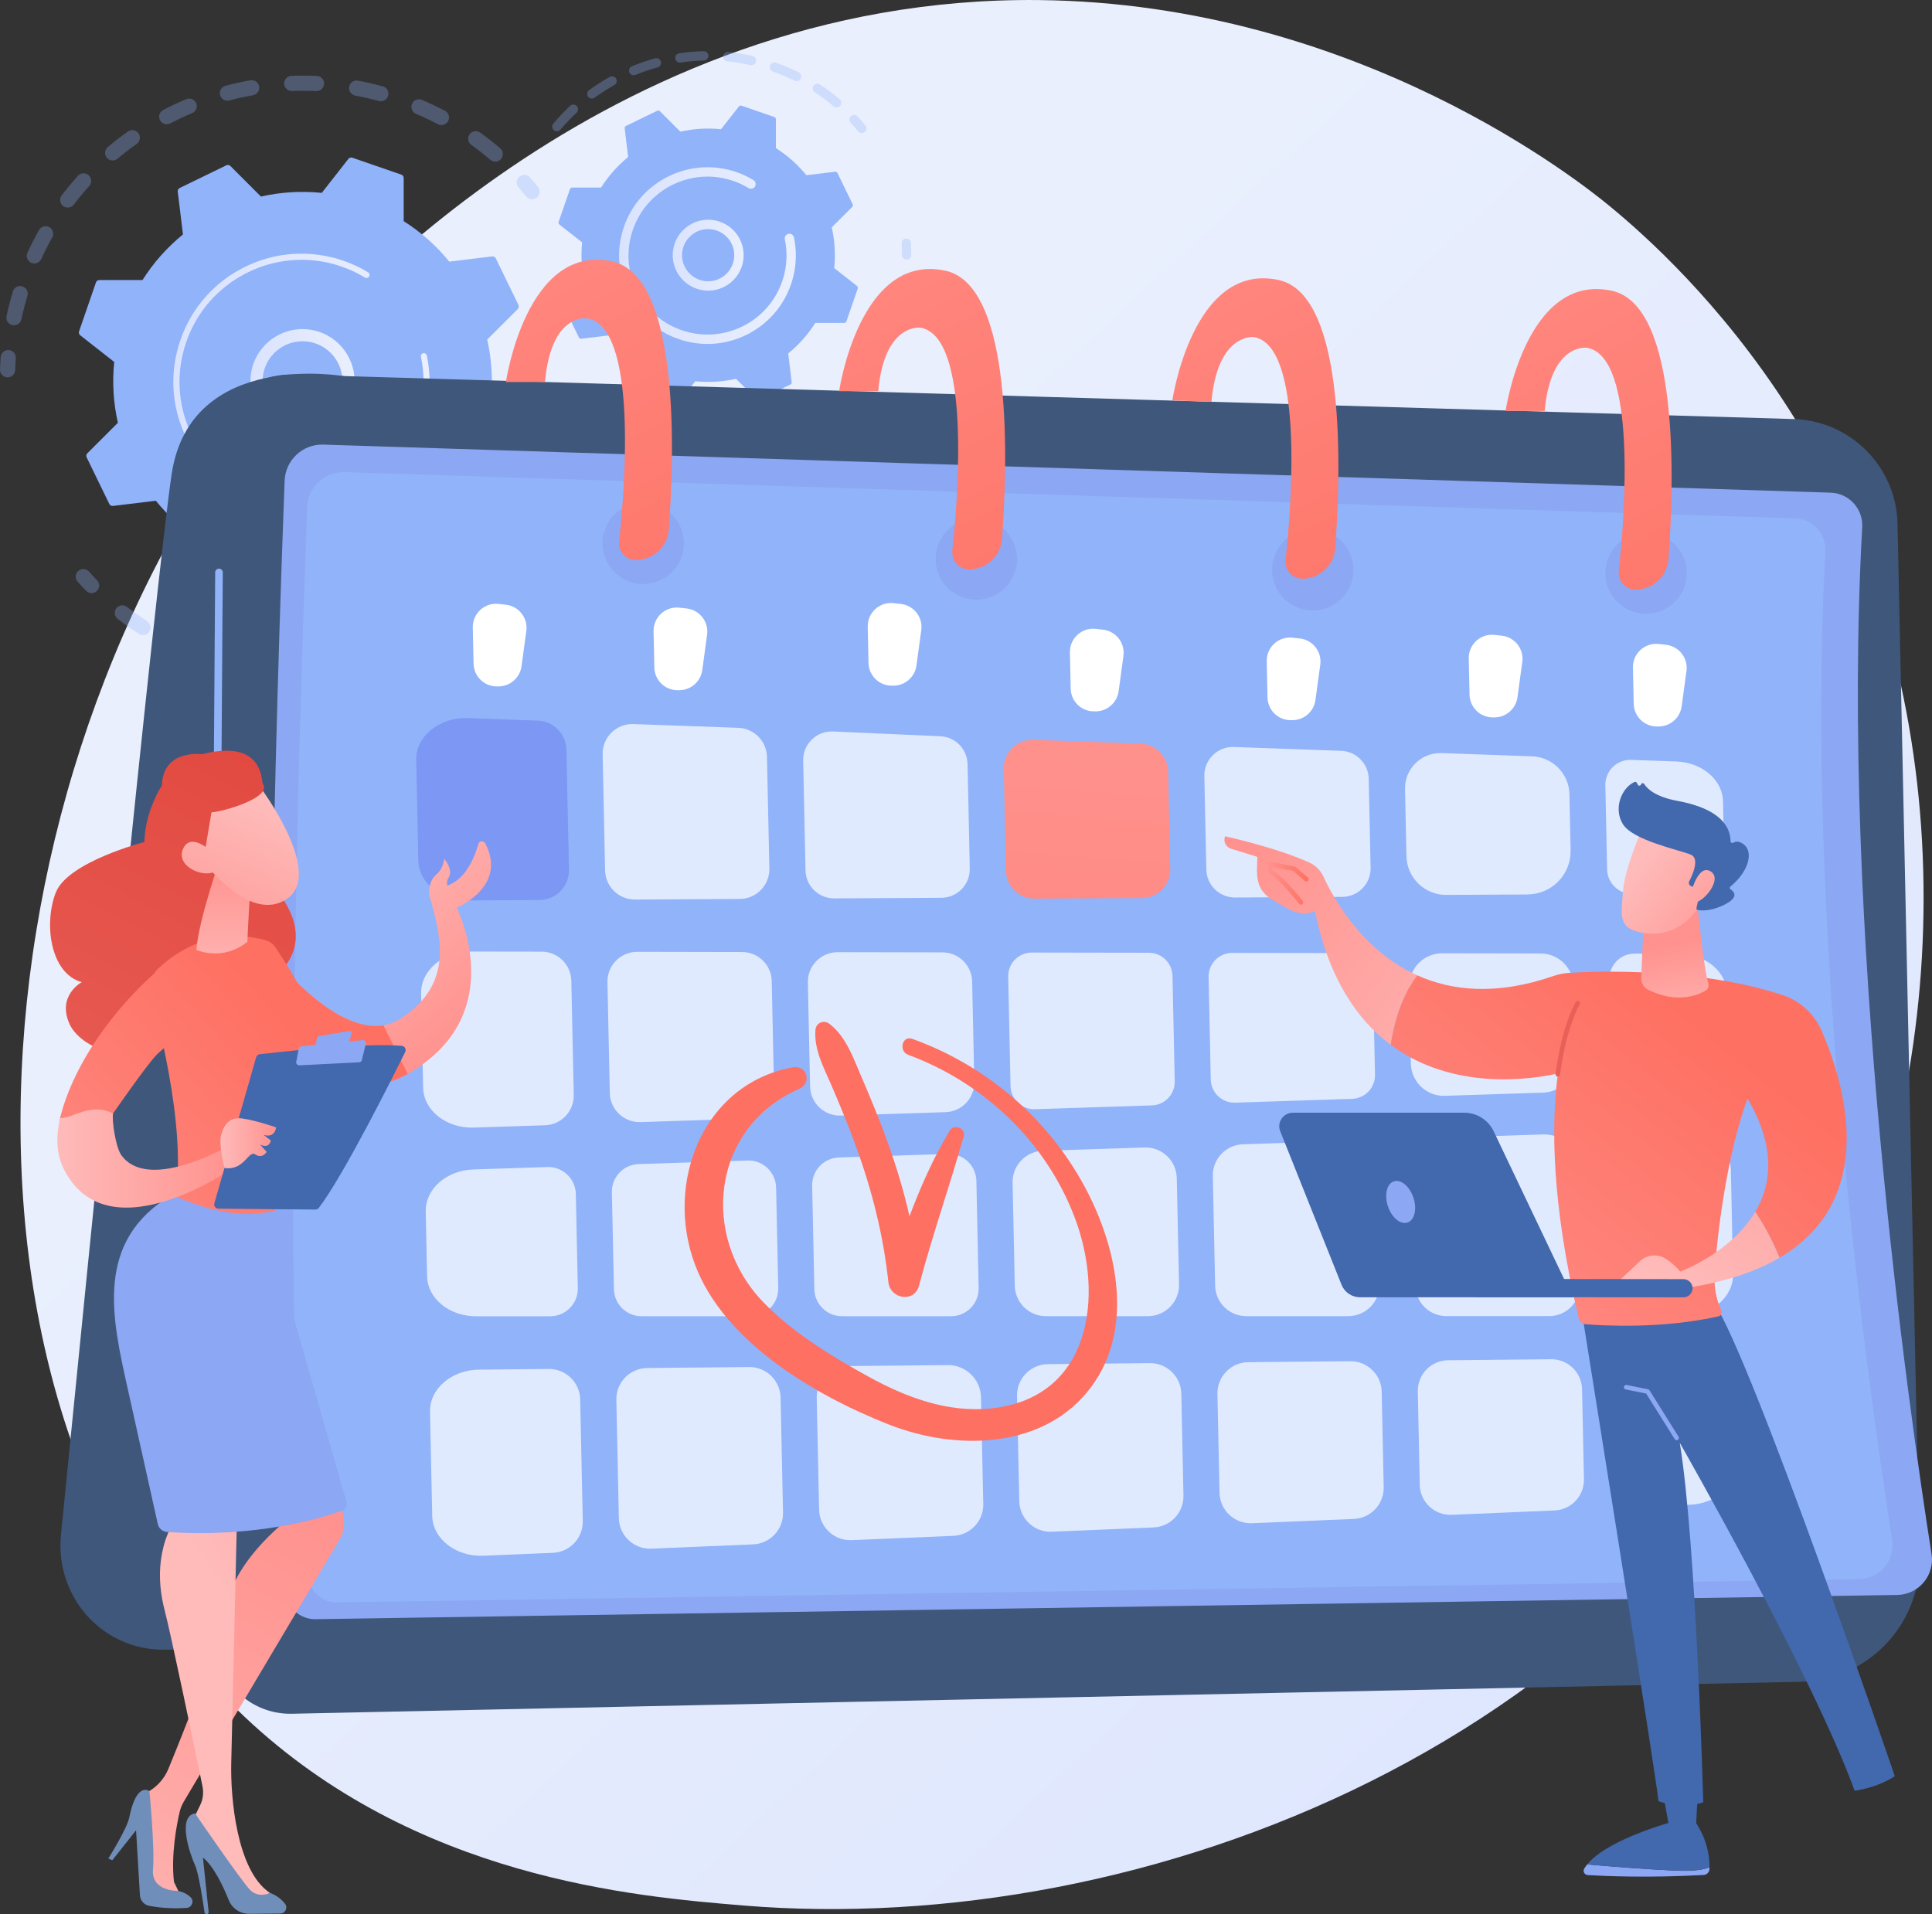 <svg xmlns="http://www.w3.org/2000/svg" xmlns:xlink="http://www.w3.org/1999/xlink" id="Calque_2" viewBox="0 0 672.77 666.67"><rect x="0" y="0" width="672.77" height="666.67" fill="#333333" stroke="none"/><defs><style>.cls-1{opacity:.72;}.cls-1,.cls-2,.cls-3,.cls-4,.cls-5,.cls-6,.cls-7,.cls-8,.cls-9,.cls-10,.cls-11,.cls-12,.cls-13,.cls-14,.cls-15,.cls-16,.cls-17,.cls-18,.cls-19,.cls-20,.cls-21,.cls-22,.cls-23,.cls-24,.cls-25,.cls-26,.cls-27,.cls-28,.cls-29,.cls-30,.cls-31,.cls-32,.cls-33,.cls-34,.cls-35,.cls-36,.cls-37,.cls-38,.cls-39,.cls-40,.cls-41,.cls-42,.cls-43,.cls-44,.cls-45,.cls-46,.cls-47,.cls-48,.cls-49,.cls-50,.cls-51{stroke-width:0px;}.cls-1,.cls-51{fill:#fff;}.cls-2{fill:url(#linear-gradient);}.cls-3{fill:url(#linear-gradient-38);}.cls-4{fill:url(#linear-gradient-33);}.cls-5{fill:url(#linear-gradient-29);}.cls-6{fill:url(#linear-gradient-32);}.cls-7{fill:url(#linear-gradient-30);}.cls-8{fill:url(#linear-gradient-31);}.cls-9{fill:url(#linear-gradient-36);}.cls-10{fill:url(#linear-gradient-39);}.cls-11{fill:url(#linear-gradient-34);}.cls-12{fill:url(#linear-gradient-37);}.cls-13{fill:url(#linear-gradient-35);}.cls-14{fill:url(#linear-gradient-28);}.cls-15{fill:url(#linear-gradient-25);}.cls-16{fill:url(#linear-gradient-11);}.cls-17{fill:url(#linear-gradient-12);}.cls-18{fill:url(#linear-gradient-13);}.cls-19{fill:url(#linear-gradient-10);}.cls-20{fill:url(#linear-gradient-17);}.cls-21{fill:url(#linear-gradient-16);}.cls-22{fill:url(#linear-gradient-19);}.cls-23{fill:url(#linear-gradient-15);}.cls-24{fill:url(#linear-gradient-23);}.cls-25{fill:url(#linear-gradient-21);}.cls-26{fill:url(#linear-gradient-18);}.cls-27{fill:url(#linear-gradient-14);}.cls-28{fill:url(#linear-gradient-22);}.cls-29{fill:url(#linear-gradient-20);}.cls-30{fill:url(#linear-gradient-27);}.cls-31{fill:url(#linear-gradient-24);}.cls-32{fill:url(#linear-gradient-26);}.cls-33{fill:url(#linear-gradient-44);}.cls-34{fill:url(#linear-gradient-42);}.cls-35{fill:url(#linear-gradient-43);}.cls-36{fill:url(#linear-gradient-40);}.cls-37{fill:url(#linear-gradient-41);}.cls-52{opacity:.3;}.cls-38{fill:url(#linear-gradient-4);}.cls-39{fill:url(#linear-gradient-2);}.cls-40{fill:url(#linear-gradient-3);}.cls-41{fill:url(#linear-gradient-8);}.cls-42{fill:url(#linear-gradient-9);}.cls-43{fill:url(#linear-gradient-7);}.cls-44{fill:url(#linear-gradient-5);}.cls-45{fill:url(#linear-gradient-6);}.cls-46{fill:#708eba;}.cls-47{fill:#3f577a;}.cls-48{fill:#4268ad;}.cls-49{fill:#91b3fa;}.cls-50{fill:#7d97f4;}</style><linearGradient id="linear-gradient" x1="710.15" y1="751.31" x2="221.57" y2="223.95" gradientUnits="userSpaceOnUse"><stop offset="0" stop-color="#dae3fe"></stop><stop offset="1" stop-color="#e9effd"></stop></linearGradient><linearGradient id="linear-gradient-2" x1="87.2" y1="132.75" x2="123.48" y2="132.75" xlink:href="#linear-gradient"></linearGradient><linearGradient id="linear-gradient-3" x1="60.39" y1="132.94" x2="149.61" y2="132.94" xlink:href="#linear-gradient"></linearGradient><linearGradient id="linear-gradient-4" x1="234.25" y1="88.88" x2="258.96" y2="88.88" xlink:href="#linear-gradient"></linearGradient><linearGradient id="linear-gradient-5" x1="215.6" y1="89.02" x2="277.15" y2="89.02" xlink:href="#linear-gradient"></linearGradient><linearGradient id="linear-gradient-6" x1="-4101.82" y1="1522.8" x2="-3681.8" y2="903.13" gradientTransform="translate(1409.62 -3485.55) rotate(-91.21) scale(1 -1)" gradientUnits="userSpaceOnUse"><stop offset="0" stop-color="#8ca7f3"></stop><stop offset="1" stop-color="#8ca7f3"></stop></linearGradient><linearGradient id="linear-gradient-7" x1="380.93" y1="253.04" x2="357.85" y2="560.38" gradientUnits="userSpaceOnUse"><stop offset="0" stop-color="#ff928e"></stop><stop offset="1" stop-color="#fe7062"></stop></linearGradient><linearGradient id="linear-gradient-8" x1="-4031.17" y1="-2128.41" x2="-4141.31" y2="-1809.31" gradientTransform="translate(-4588.57) rotate(-180) scale(1 -1)" xlink:href="#linear-gradient-7"></linearGradient><linearGradient id="linear-gradient-9" x1="-4018.63" y1="-2124.08" x2="-4128.77" y2="-1804.98" gradientTransform="translate(-4588.57) rotate(-180) scale(1 -1)" xlink:href="#linear-gradient-7"></linearGradient><linearGradient id="linear-gradient-10" x1="-5142.62" y1="162.43" x2="-5176.77" y2="228.68" gradientTransform="translate(-3883.64 -2412) rotate(-151.85) scale(1 -1)" xlink:href="#linear-gradient-6"></linearGradient><linearGradient id="linear-gradient-11" x1="-5026.59" y1="161.34" x2="-5060.73" y2="227.59" gradientTransform="translate(-2332.13 -4010.88) rotate(-125.78) scale(1 -1)" xlink:href="#linear-gradient-6"></linearGradient><linearGradient id="linear-gradient-12" x1="-4909.46" y1="157.53" x2="-4943.61" y2="223.77" gradientTransform="translate(-4545.4 -484.7) rotate(-174.35) scale(1 -1)" xlink:href="#linear-gradient-6"></linearGradient><linearGradient id="linear-gradient-13" x1="-4793.42" y1="152.08" x2="-4827.57" y2="218.33" gradientTransform="translate(-4281.77 -1512.15) rotate(-161.57) scale(1 -1)" xlink:href="#linear-gradient-6"></linearGradient><linearGradient id="linear-gradient-14" x1="-4732.87" y1="7.82" x2="-4856.82" y2="248.3" gradientTransform="translate(-4588.57) rotate(-180) scale(1 -1)" xlink:href="#linear-gradient-7"></linearGradient><linearGradient id="linear-gradient-15" x1="-4848.9" y1="11.01" x2="-4972.89" y2="251.56" gradientTransform="translate(-4588.57) rotate(-180) scale(1 -1)" xlink:href="#linear-gradient-7"></linearGradient><linearGradient id="linear-gradient-16" x1="-4964.93" y1="14.23" x2="-5088.95" y2="254.83" gradientTransform="translate(-4588.57) rotate(-180) scale(1 -1)" xlink:href="#linear-gradient-7"></linearGradient><linearGradient id="linear-gradient-17" x1="-5080.95" y1="17.92" x2="-5205.03" y2="258.63" gradientTransform="translate(-4588.57) rotate(-180) scale(1 -1)" xlink:href="#linear-gradient-7"></linearGradient><linearGradient id="linear-gradient-18" x1="-2179.37" y1="297.2" x2="-2232.1" y2="362.02" gradientTransform="translate(-2070.71) rotate(-180) scale(1 -1)" gradientUnits="userSpaceOnUse"><stop offset="0" stop-color="#febbba"></stop><stop offset="1" stop-color="#ff928e"></stop></linearGradient><linearGradient id="linear-gradient-19" x1="-5.33" y1="461.76" x2="106.97" y2="362.95" xlink:href="#linear-gradient-7"></linearGradient><linearGradient id="linear-gradient-20" x1="101.95" y1="242.11" x2="5.98" y2="429.19" gradientUnits="userSpaceOnUse"><stop offset="0" stop-color="#e1473d"></stop><stop offset="1" stop-color="#e9605a"></stop></linearGradient><linearGradient id="linear-gradient-21" x1="-9.23" y1="457.33" x2="103.07" y2="358.52" xlink:href="#linear-gradient-7"></linearGradient><linearGradient id="linear-gradient-22" x1="79.09" y1="344.35" x2="78.01" y2="300.62" gradientTransform="matrix(1,0,0,1,0,0)" xlink:href="#linear-gradient-18"></linearGradient><linearGradient id="linear-gradient-23" x1="-17823.12" y1="4322.63" x2="-17781.3" y2="4370.72" gradientTransform="translate(-18204.53 1539.67) rotate(162.43) scale(1 -1)" xlink:href="#linear-gradient-18"></linearGradient><linearGradient id="linear-gradient-24" x1="96.01" y1="239.07" x2=".04" y2="426.14" xlink:href="#linear-gradient-20"></linearGradient><linearGradient id="linear-gradient-25" x1="-17812.67" y1="4313.55" x2="-17770.85" y2="4361.63" gradientTransform="translate(-18204.53 1539.67) rotate(162.43) scale(1 -1)" xlink:href="#linear-gradient-18"></linearGradient><linearGradient id="linear-gradient-26" x1="13102.96" y1="793.19" x2="13202.75" y2="617.05" gradientTransform="translate(-13093.95 37.9) rotate(-.54)" xlink:href="#linear-gradient-18"></linearGradient><linearGradient id="linear-gradient-27" x1="95.37" y1="580.59" x2="196.34" y2="512.02" gradientTransform="matrix(1,0,0,1,0,0)" xlink:href="#linear-gradient-18"></linearGradient><linearGradient id="linear-gradient-28" x1="45.02" y1="428.48" x2="106.98" y2="525.67" gradientTransform="matrix(1,0,0,1,0,0)" xlink:href="#linear-gradient-6"></linearGradient><linearGradient id="linear-gradient-29" x1="-31.47" y1="432.05" x2="80.84" y2="333.24" xlink:href="#linear-gradient-7"></linearGradient><linearGradient id="linear-gradient-30" x1="3057.26" y1="403.47" x2="3118.66" y2="403.47" gradientTransform="translate(-3037.28)" xlink:href="#linear-gradient-18"></linearGradient><linearGradient id="linear-gradient-31" x1="3158.92" y1="337.95" x2="3151.63" y2="369.96" gradientTransform="translate(-3037.28)" xlink:href="#linear-gradient-6"></linearGradient><linearGradient id="linear-gradient-32" x1="3155.1" y1="351.38" x2="3151.62" y2="372.29" gradientTransform="translate(-3037.28)" xlink:href="#linear-gradient-6"></linearGradient><linearGradient id="linear-gradient-33" x1="3114.04" y1="398.16" x2="3133.43" y2="398.16" gradientTransform="translate(-3037.28)" xlink:href="#linear-gradient-18"></linearGradient><linearGradient id="linear-gradient-34" x1="551.46" y1="651.44" x2="595.29" y2="651.44" gradientTransform="matrix(1,0,0,1,0,0)" xlink:href="#linear-gradient-6"></linearGradient><linearGradient id="linear-gradient-35" x1="683.74" y1="394.92" x2="615.71" y2="455.66" gradientTransform="matrix(1,0,0,1,0,0)" xlink:href="#linear-gradient-6"></linearGradient><linearGradient id="linear-gradient-36" x1="533.31" y1="380.49" x2="428.84" y2="300.31" gradientTransform="matrix(1,0,0,1,0,0)" xlink:href="#linear-gradient-18"></linearGradient><linearGradient id="linear-gradient-37" x1="480.82" y1="486.29" x2="587.72" y2="352.66" xlink:href="#linear-gradient-7"></linearGradient><linearGradient id="linear-gradient-38" x1="595.49" y1="230.47" x2="566.34" y2="307.41" xlink:href="#linear-gradient-20"></linearGradient><linearGradient id="linear-gradient-39" x1="-4073.08" y1="362.76" x2="-4066.68" y2="329.2" gradientTransform="translate(-3485.18) rotate(-180) scale(1 -1)" xlink:href="#linear-gradient-18"></linearGradient><linearGradient id="linear-gradient-40" x1="-4055.78" y1="301.18" x2="-4092.26" y2="329.09" gradientTransform="translate(-3485.18) rotate(-180) scale(1 -1)" xlink:href="#linear-gradient-18"></linearGradient><linearGradient id="linear-gradient-41" x1="-4060.3" y1="295.27" x2="-4096.78" y2="323.18" gradientTransform="translate(-3485.18) rotate(-180) scale(1 -1)" xlink:href="#linear-gradient-18"></linearGradient><linearGradient id="linear-gradient-42" x1="441.36" y1="307.64" x2="455.7" y2="307.64" xlink:href="#linear-gradient-7"></linearGradient><linearGradient id="linear-gradient-43" x1="586.12" y1="450.65" x2="639.58" y2="359.13" gradientTransform="matrix(1,0,0,1,0,0)" xlink:href="#linear-gradient-18"></linearGradient><linearGradient id="linear-gradient-44" x1="482.71" y1="418.58" x2="492.8" y2="418.58" gradientTransform="translate(155.55 -131.65) rotate(18.24)" xlink:href="#linear-gradient-6"></linearGradient></defs><g id="Calque_1-2"><path class="cls-2" d="m642.06,450.79c-67.13,156.92-244.35,224.32-383.2,212.83-37.91-3.14-114.19-9.45-173.75-65.77C-29.27,489.68-11.65,263.58,97.84,130.47,111.94,113.33,209.55-1.52,361.64.02c111.36,1.13,189.51,64.03,199.02,71.87,12.01,9.9,38.49,33.42,62.35,70.74,56.07,87.69,61,210.11,19.05,308.16Z"></path><g class="cls-52"><path class="cls-49" d="m208.37,142.37c1.3.31,2.19,1.55,2.01,2.91-.38,2.96-.89,5.95-1.53,8.89-.31,1.43-1.72,2.34-3.14,2.03-.02,0-.03,0-.05-.01-1.4-.33-2.28-1.72-1.98-3.13.6-2.79,1.09-5.63,1.45-8.44.19-1.45,1.51-2.47,2.96-2.29.09.01.18.03.27.05Zm-5.46,22.38c.1.02.2.05.3.09,1.37.5,2.08,2.02,1.58,3.39-1.03,2.82-2.19,5.62-3.44,8.33-.61,1.32-2.18,1.9-3.51,1.29-1.32-.62-1.9-2.19-1.29-3.51,1.19-2.57,2.29-5.24,3.27-7.91.46-1.27,1.8-1.97,3.09-1.67Zm-10.25,20.62c.29.07.57.18.83.35,1.23.79,1.58,2.43.78,3.66-1.63,2.51-3.38,4.99-5.22,7.35-.9,1.15-2.56,1.36-3.71.47-1.15-.9-1.36-2.56-.47-3.71,1.74-2.25,3.41-4.6,4.95-6.98.62-.96,1.77-1.39,2.83-1.14Zm-14.61,17.82c.47.11.92.36,1.29.73,1.02,1.05.99,2.72-.05,3.74-2.15,2.09-4.41,4.11-6.73,6-1.13.92-2.8.76-3.72-.37-.92-1.13-.76-2.8.37-3.72,2.2-1.8,4.35-3.72,6.39-5.7.67-.65,1.6-.88,2.45-.68Zm-18.21,14.11c.66.16,1.27.57,1.65,1.2.76,1.25.37,2.87-.88,3.63-2.55,1.56-5.21,3.02-7.89,4.36-1.31.65-2.89.12-3.55-1.18-.65-1.31-.12-2.89,1.19-3.55,2.55-1.27,5.07-2.67,7.5-4.15.62-.38,1.33-.47,1.98-.32Zm-20.88,9.73c.86.2,1.6.83,1.9,1.73.47,1.38-.28,2.88-1.66,3.35-2.84.95-5.75,1.8-8.66,2.51-1.42.35-2.85-.52-3.2-1.94-.35-1.42.52-2.85,1.94-3.2,2.76-.68,5.53-1.48,8.23-2.38.49-.16.98-.18,1.45-.07Zm-95.75-16.14c.36.08.7.24,1.01.48,2.25,1.74,4.6,3.4,6.99,4.94,1.23.79,1.58,2.43.79,3.65-.79,1.23-2.43,1.58-3.65.79-2.52-1.62-5-3.38-7.37-5.21-1.16-.89-1.37-2.55-.47-3.71.65-.85,1.72-1.19,2.7-.96Zm73.25,20.99c1.07.25,1.91,1.16,2.02,2.31.15,1.45-.91,2.75-2.37,2.9-2.98.3-6.01.47-9,.52-1.46.01-2.66-1.15-2.68-2.61-.02-1.46,1.15-2.66,2.61-2.68,2.84-.04,5.72-.21,8.55-.49.3-.03.59,0,.87.06Zm-53.56-9.04c.17.04.34.1.5.17,2.58,1.19,5.25,2.29,7.93,3.26,1.37.5,2.08,2.01,1.59,3.39-.5,1.37-2.02,2.09-3.39,1.59-2.82-1.02-5.62-2.17-8.34-3.43-1.33-.61-1.9-2.18-1.29-3.51.54-1.16,1.81-1.75,3.01-1.47Zm30.53,8.75c1.3.31,2.18,1.55,2.01,2.9-.18,1.45-1.51,2.48-2.95,2.29-2.97-.37-5.96-.88-8.89-1.51-.02,0-.04,0-.05-.01-1.4-.33-2.28-1.72-1.98-3.13.31-1.43,1.71-2.34,3.14-2.03,2.78.6,5.62,1.08,8.44,1.43.09.01.19.03.28.05Z"></path><path class="cls-49" d="m29.61,198.25c.51.12.98.39,1.36.81.91,1.02,1.86,2.03,2.81,3.01,1.02,1.05,1,2.72-.05,3.74-1.05,1.02-2.72,1-3.74-.05-1.01-1.03-2-2.1-2.96-3.17-.98-1.09-.88-2.76.2-3.73.67-.6,1.56-.8,2.38-.61Z"></path></g><g class="cls-52"><path class="cls-49" d="m3.48,121.98c1.24.29,2.12,1.45,2.03,2.77-.1,1.36-.17,2.74-.22,4.11-.05,1.46-1.27,2.61-2.73,2.56-1.47-.05-2.61-1.27-2.56-2.73.05-1.44.12-2.9.23-4.33.11-1.46,1.37-2.55,2.83-2.44.14.01.28.03.42.06Z"></path><path class="cls-49" d="m129.76,29.16c1.18.28,2.37.58,3.55.9,1.41.38,2.24,1.84,1.86,3.25-.38,1.41-1.84,2.24-3.25,1.86-2.73-.74-5.49-1.37-8.22-1.88-1.44-.27-2.39-1.64-2.12-3.08.27-1.44,1.65-2.39,3.08-2.12,1.69.31,3.41.67,5.09,1.07Zm16.74,5.48c.14.03.29.08.43.14,2.72,1.15,5.41,2.43,8.02,3.8,1.29.68,1.79,2.28,1.11,3.57-.68,1.29-2.28,1.79-3.57,1.11-2.47-1.3-5.04-2.52-7.62-3.61-1.34-.57-1.97-2.12-1.4-3.47.51-1.2,1.81-1.83,3.04-1.54Zm-35.66-8.12c1.21.29,2.09,1.4,2.03,2.69-.07,1.46-1.3,2.59-2.76,2.52-2.79-.13-5.62-.14-8.42-.03-1.46.05-2.69-1.08-2.75-2.54-.06-1.46,1.08-2.69,2.54-2.75,2.95-.11,5.93-.1,8.87.03.17,0,.33.03.49.07Zm55.44,19.22c.33.08.64.22.93.43,2.39,1.72,4.74,3.56,6.98,5.47,1.11.95,1.24,2.62.29,3.73-.95,1.11-2.62,1.24-3.73.29-2.13-1.82-4.36-3.57-6.63-5.2-1.19-.85-1.46-2.5-.61-3.69.64-.9,1.75-1.27,2.76-1.03Zm-78.04-17.75c1,.23,1.81,1.04,2,2.11.26,1.44-.7,2.81-2.14,3.07-2.75.49-5.52,1.1-8.22,1.82-1.41.38-2.86-.46-3.24-1.88-.38-1.41.46-2.86,1.87-3.23,2.85-.76,5.76-1.41,8.66-1.92.37-.07.73-.05,1.07.03Zm-21.74,6.4c.8.19,1.49.74,1.83,1.55.56,1.35-.07,2.9-1.42,3.46-2.58,1.08-5.15,2.29-7.63,3.58-1.29.68-2.89.17-3.57-1.12-.67-1.3-.17-2.89,1.13-3.57,2.61-1.36,5.31-2.62,8.03-3.76.53-.22,1.1-.26,1.63-.13Zm-19.82,10.99c.61.14,1.16.5,1.55,1.05.84,1.19.56,2.84-.63,3.69-2.29,1.62-4.53,3.35-6.67,5.15-1.12.94-2.78.8-3.73-.32-.94-1.12-.8-2.79.32-3.73,2.25-1.89,4.61-3.72,7.02-5.42.64-.46,1.42-.58,2.14-.41Zm-16.95,15.05c.42.1.82.3,1.16.61,1.08.98,1.17,2.65.19,3.73-1.88,2.08-3.69,4.26-5.38,6.49-.88,1.16-2.54,1.39-3.71.51-1.16-.88-1.39-2.54-.51-3.71,1.78-2.35,3.69-4.64,5.66-6.83.67-.74,1.66-1.02,2.57-.8Zm-13.24,18.41c.24.06.47.15.69.27,1.27.72,1.72,2.33,1.01,3.6-1.37,2.44-2.65,4.96-3.82,7.51-.61,1.33-2.18,1.91-3.5,1.31-1.33-.61-1.91-2.17-1.31-3.5,1.22-2.68,2.57-5.34,4.02-7.91.59-1.05,1.79-1.54,2.91-1.28Zm-8.87,20.86c.05.01.11.03.16.04,1.4.42,2.19,1.9,1.77,3.29-.59,1.97-1.14,3.99-1.61,5.99-.17.72-.33,1.45-.49,2.18-.3,1.43-1.71,2.34-3.14,2.03-1.45-.28-2.34-1.71-2.03-3.14.16-.76.33-1.52.51-2.29.5-2.11,1.07-4.23,1.69-6.3.41-1.35,1.79-2.13,3.14-1.81Z"></path><path class="cls-49" d="m183.16,60.96c.51.12.99.39,1.37.82.95,1.07,1.9,2.18,2.81,3.3.92,1.13.76,2.8-.37,3.72-1.13.92-2.8.76-3.72-.37-.87-1.06-1.77-2.12-2.67-3.14-.97-1.09-.87-2.76.22-3.73.67-.59,1.56-.79,2.37-.6Z"></path></g><path class="cls-49" d="m172.64,89.99c-.23-.47-.74-.75-1.26-.69l-14.93,1.81c-4.43-5.45-9.76-10.23-15.88-14.09v-15.03c.01-.53-.32-1-.82-1.17l-17.05-5.89c-.5-.17-1.05,0-1.38.41l-9.27,11.83c-7.19-.74-14.34-.27-21.19,1.28l-10.63-10.64c-.37-.37-.94-.47-1.41-.24l-16.23,7.89c-.47.23-.75.74-.69,1.26l1.81,14.93c-5.45,4.43-10.23,9.76-14.09,15.88h-15.03c-.53-.01-1,.32-1.17.82l-5.89,17.05c-.17.5,0,1.05.41,1.38l11.83,9.27c-.74,7.19-.27,14.34,1.28,21.19l-10.64,10.63c-.37.37-.47.94-.24,1.41l7.89,16.23c.23.47.74.75,1.26.69l14.93-1.81c4.43,5.45,9.76,10.23,15.88,14.09v15.03c-.01.53.32,1,.82,1.17l17.05,5.89c.5.17,1.05,0,1.38-.41l9.27-11.83c7.19.74,14.34.27,21.19-1.28l10.63,10.64c.37.37.94.47,1.42.24l16.23-7.89c.47-.23.75-.74.69-1.26l-1.81-14.93c5.45-4.43,10.23-9.76,14.09-15.88h15.03c.53.01,1-.32,1.17-.82l5.89-17.05c.17-.5,0-1.05-.41-1.38l-11.83-9.27c.74-7.19.27-14.34-1.28-21.19l10.64-10.63c.37-.37.47-.94.24-1.42l-7.89-16.23Z"></path><path class="cls-39" d="m109.52,115.1c8.6,2.03,14.67,10.13,13.89,19.2-.85,9.96-9.66,17.37-19.62,16.52-4.83-.41-9.2-2.68-12.32-6.39-3.12-3.71-4.61-8.4-4.2-13.23.85-9.96,9.66-17.37,19.62-16.52.9.08,1.78.22,2.63.42Zm-7.4,31.18c.66.16,1.34.27,2.04.33,7.64.66,14.39-5.03,15.04-12.67.65-7.64-5.03-14.39-12.67-15.04-7.64-.66-14.39,5.03-15.04,12.67-.32,3.7.83,7.3,3.22,10.15,1.94,2.31,4.53,3.89,7.41,4.57Z"></path><path class="cls-40" d="m115.18,89.52c1.48.35,2.95.77,4.4,1.28h0c.46.16.91.32,1.37.5,2.23.85,4.39,1.88,6.45,3.07.03.02.06.03.08.05.08.05.16.09.24.14.15.09.31.18.46.28.4.24.58.71.48,1.15-.02.11-.07.21-.13.31-.3.5-.95.66-1.45.36-2.57-1.56-5.33-2.85-8.19-3.84-14.23-4.92-29.32-1.81-40.32,6.92-6.12,4.85-10.97,11.44-13.71,19.36-.48,1.39-.89,2.79-1.22,4.2-2.24,9.49-1.16,19.37,3.16,28.25,4.96,10.2,13.6,17.87,24.32,21.57,22.15,7.65,46.37-4.13,54.03-26.27.47-1.36.87-2.75,1.2-4.15,1.43-6.05,1.52-12.35.23-18.44-.03-.16-.03-.31,0-.46.09-.39.4-.71.81-.79.57-.12,1.13.24,1.25.82,1.34,6.39,1.25,13-.25,19.36-.35,1.47-.77,2.92-1.26,4.35-8.03,23.24-33.48,35.61-56.72,27.58-11.26-3.89-20.33-11.93-25.54-22.65-4.54-9.33-5.67-19.7-3.32-29.66.35-1.48.78-2.95,1.28-4.41,3.89-11.26,11.93-20.33,22.65-25.54,9.33-4.54,19.71-5.67,29.67-3.32Z"></path><g class="cls-52"><path class="cls-49" d="m315.97,83.08c.69.16,1.22.76,1.25,1.5.07,1.38.11,2.79.1,4.18,0,.9-.74,1.63-1.64,1.62-.9,0-1.63-.74-1.62-1.64,0-1.32-.02-2.66-.09-3.98-.05-.9.64-1.67,1.54-1.72.16,0,.32,0,.46.04Z"></path><path class="cls-49" d="m315.49,95.63c.81.19,1.35.96,1.24,1.8-.31,2.37-.74,4.75-1.29,7.07-.12.49-.24.98-.36,1.47-.23.87-1.16,1.35-1.99,1.17-.87-.23-1.4-1.12-1.17-1.99.12-.47.24-.94.35-1.4.52-2.22.94-4.48,1.23-6.74.12-.9.94-1.52,1.83-1.41.06,0,.11.02.16.03Zm-4.24,16.42c.08.02.15.04.22.07.84.33,1.25,1.28.92,2.12-1.06,2.69-2.29,5.34-3.67,7.88-.43.79-1.43,1.08-2.21.66-.79-.43-1.09-1.42-.66-2.21,1.31-2.42,2.49-4.95,3.5-7.52.3-.76,1.11-1.18,1.89-.99Zm-8.1,14.9c.2.05.4.13.58.26.73.53.9,1.55.37,2.28-1.68,2.35-3.53,4.62-5.5,6.74-.61.66-1.64.7-2.31.09-.66-.61-.7-1.65-.09-2.31,1.87-2.03,3.64-4.19,5.24-6.43.4-.55,1.08-.78,1.7-.64Zm-11.51,12.45c.33.08.64.26.87.54.58.69.49,1.72-.2,2.3-2.21,1.87-4.56,3.61-6.98,5.19-.76.49-1.77.28-2.26-.48-.49-.76-.28-1.77.48-2.26,2.31-1.5,4.55-3.17,6.66-4.95.41-.35.94-.46,1.43-.34Zm-14.21,9.26c.46.11.87.41,1.09.87.4.81.06,1.79-.75,2.18-2.6,1.27-5.3,2.39-8.03,3.33-.85.3-1.78-.16-2.08-1.01-.29-.85.16-1.78,1.01-2.08,2.6-.9,5.18-1.97,7.66-3.18.35-.17.74-.21,1.09-.12Zm-16.02,5.53c.6.14,1.09.61,1.22,1.25.19.88-.38,1.75-1.26,1.94-2.83.6-5.72,1.03-8.6,1.28-.9.07-1.69-.59-1.77-1.49-.08-.9.59-1.69,1.49-1.77,2.74-.23,5.5-.64,8.19-1.22.24-.05.49-.05.71,0Zm-16.88,1.45c.75.18,1.29.86,1.26,1.65-.03.9-.79,1.6-1.7,1.57-2.88-.11-5.79-.4-8.65-.87-.89-.16-1.49-.99-1.35-1.88.15-.89.99-1.49,1.88-1.35,2.73.45,5.5.73,8.25.83.11,0,.21.02.31.04Zm-24.73-5.62c.09.02.18.05.27.09,2.19.94,4.46,1.78,6.77,2.5.35.11.69.21,1.04.31.87.25,1.36,1.16,1.11,2.03-.25.87-1.17,1.39-2.02,1.11-.37-.11-.73-.22-1.1-.33-2.41-.75-4.79-1.63-7.08-2.62-.83-.36-1.21-1.32-.85-2.15.32-.74,1.12-1.12,1.87-.94Z"></path></g><g class="cls-52"><path class="cls-49" d="m262.04,19.49c.87.2,1.41,1.07,1.22,1.94-.2.88-1.07,1.44-1.95,1.24-2.65-.59-5.36-1.02-8.05-1.29-.89-.1-1.55-.89-1.47-1.79.09-.9.89-1.55,1.79-1.47,2.82.28,5.66.73,8.44,1.35,0,0,.01,0,.02,0Zm8.03,2.3c.06.01.11.03.17.05,2.68.94,5.33,2.06,7.88,3.32.81.4,1.14,1.38.74,2.19-.4.81-1.38,1.14-2.19.74-2.43-1.2-4.96-2.27-7.52-3.17-.85-.3-1.3-1.23-1-2.08.28-.8,1.11-1.24,1.91-1.05Zm-24.63-3.93c.7.17,1.24.79,1.26,1.55.02.9-.69,1.65-1.59,1.67-2.72.07-5.45.3-8.13.7-.89.13-1.72-.49-1.85-1.38-.13-.89.49-1.72,1.38-1.85,2.81-.41,5.67-.66,8.52-.73.14,0,.28.01.42.04Zm39.58,11.33c.18.04.36.12.52.22,2.38,1.56,4.68,3.29,6.85,5.13.69.58.77,1.61.19,2.3-.58.69-1.61.77-2.3.19-2.07-1.75-4.26-3.4-6.53-4.89-.75-.5-.96-1.51-.47-2.26.39-.59,1.09-.85,1.74-.69Zm-56.08-8.89c.56.13,1.04.56,1.2,1.16.24.87-.27,1.77-1.14,2.01-2.61.72-5.21,1.6-7.72,2.63-.84.34-1.79-.06-2.13-.89-.34-.83.06-1.79.89-2.13,2.63-1.08,5.35-2.01,8.09-2.76.27-.07.55-.08.81-.01Zm-15.43,6.32c.43.1.82.38,1.05.79.44.79.16,1.78-.63,2.22-2.37,1.33-4.68,2.81-6.87,4.4-.73.53-1.75.37-2.28-.36-.53-.73-.37-1.75.36-2.28,2.29-1.67,4.72-3.23,7.2-4.62.37-.21.79-.25,1.17-.16Zm-13.47,9.84c.3.07.59.23.82.47.62.66.58,1.69-.08,2.31-1.99,1.85-3.87,3.85-5.61,5.92-.58.69-1.61.78-2.3.2-.69-.58-.78-1.61-.2-2.3,1.82-2.18,3.8-4.27,5.88-6.21.42-.39.98-.52,1.49-.4Z"></path><path class="cls-49" d="m297.8,40.05c.31.07.6.23.82.48.95,1.03,1.87,2.09,2.74,3.15.57.7.47,1.73-.23,2.3-.7.57-1.73.47-2.3-.23-.83-1.02-1.71-2.03-2.61-3.01-.61-.66-.57-1.7.1-2.31.41-.38.97-.51,1.48-.39Z"></path></g><path class="cls-49" d="m291.63,60.27c-.15-.32-.49-.5-.84-.46l-9.99,1.21c-2.97-3.65-6.53-6.85-10.62-9.43v-10.06c0-.35-.22-.67-.55-.78l-11.41-3.94c-.33-.12-.7,0-.92.27l-6.21,7.92c-4.81-.5-9.6-.18-14.18.86l-7.11-7.12c-.25-.25-.63-.31-.95-.16l-10.86,5.28c-.32.15-.5.49-.46.84l1.21,9.99c-3.65,2.97-6.85,6.53-9.43,10.63h-10.06c-.35,0-.67.22-.78.55l-3.94,11.41c-.12.33,0,.7.27.92l7.92,6.21c-.5,4.81-.18,9.6.86,14.18l-7.12,7.11c-.25.25-.31.63-.16.95l5.28,10.86c.15.32.49.5.84.46l9.99-1.21c2.97,3.65,6.53,6.85,10.62,9.43v10.06c0,.35.22.67.55.78l11.41,3.94c.33.12.7,0,.92-.27l6.21-7.92c4.81.5,9.6.18,14.18-.86l7.11,7.12c.25.25.63.31.95.16l10.86-5.28c.32-.15.5-.49.46-.84l-1.21-9.99c3.65-2.97,6.85-6.53,9.43-10.63h10.06c.35,0,.67-.22.78-.55l3.94-11.41c.12-.33,0-.7-.27-.92l-7.92-6.21c.5-4.81.18-9.59-.86-14.18l7.12-7.11c.25-.25.31-.63.16-.95l-5.28-10.86Z"></path><path class="cls-38" d="m249.46,76.86c2.56.61,4.86,2.01,6.59,4.06,2.13,2.52,3.14,5.73,2.86,9.01-.58,6.79-6.58,11.83-13.36,11.25-6.8-.59-11.84-6.58-11.25-13.36.28-3.29,1.83-6.27,4.35-8.39,2.52-2.13,5.73-3.14,9.01-2.86.61.05,1.22.15,1.81.29Zm-4.96,20.86c.43.1.87.17,1.32.21,4.99.43,9.4-3.29,9.83-8.28.21-2.42-.54-4.77-2.1-6.63-1.56-1.86-3.76-2.99-6.18-3.2h0c-2.42-.21-4.77.54-6.63,2.1-1.86,1.56-2.99,3.76-3.2,6.18-.39,4.54,2.65,8.6,6.96,9.62Z"></path><path class="cls-44" d="m253.43,59.06c1.01.24,2.01.53,3,.87,1.98.68,3.89,1.57,5.69,2.64.08.05.16.1.24.15.62.38.9,1.1.74,1.77-.04.16-.1.32-.19.47-.47.77-1.47,1.01-2.24.55-1.67-1.01-3.45-1.85-5.3-2.49h0c-.1-.04-.2-.07-.31-.1-4.39-1.47-8.99-1.79-13.43-1.01-2.41.43-4.78,1.18-7.05,2.26-.02,0-.04.02-.06.03-.06.03-.11.05-.17.08-6.61,3.21-11.57,8.8-13.97,15.75-.31.9-.57,1.8-.79,2.72-1.45,6.14-.75,12.54,2.05,18.29,3.21,6.61,8.81,11.56,15.75,13.96,6.94,2.4,14.4,1.95,21.01-1.26,6.61-3.21,11.57-8.8,13.97-15.75.31-.88.57-1.78.78-2.68.92-3.92.98-7.99.15-11.94-.05-.24-.05-.48,0-.71.14-.6.61-1.09,1.25-1.22.88-.18,1.75.38,1.93,1.26.93,4.41.86,8.97-.17,13.35-.24,1.01-.53,2.01-.87,3-2.69,7.77-8.23,14.02-15.63,17.62-7.39,3.59-15.74,4.1-23.5,1.41-7.77-2.68-14.02-8.23-17.62-15.62-3.13-6.43-3.91-13.59-2.29-20.46.24-1.02.53-2.04.88-3.04,5.2-15.04,20.96-23.48,36.13-19.9Z"></path><path class="cls-47" d="m21.21,534.66c9.52-96.04,33.35-334.59,38.55-369.46,6.54-43.82,60.24-34.15,60.24-34.15l11.5,443.47H56.63c-10.06,0-19.66-4.34-26.4-11.94-6.74-7.61-10.02-17.72-9.01-27.91Z"></path><path class="cls-47" d="m626.97,585.69c23.38-.5,41.93-19.85,41.44-43.23l-7.64-360.02c-.42-19.86-16.33-35.91-36.19-36.5l-522.53-15.5c-15.54-.46-28.37,12.04-28.33,27.58l1.25,412.79c.04,14.61,12.06,26.34,26.67,26.03l525.33-11.14Z"></path><path class="cls-45" d="m660.65,555.47c7.48-.12,13.13-6.82,11.97-14.21-7.71-49.02-31.92-217.65-24.15-357.66.35-6.38-4.59-11.81-10.98-12.02l-524.88-16.74c-7.2-.23-13.23,5.39-13.5,12.59-2.23,58.86-10.55,301.26.33,387.42.66,5.24,5.17,9.14,10.46,9.06l550.76-8.44Z"></path><path class="cls-49" d="m647.38,549.96c7.2-.11,12.64-6.56,11.52-13.67-7.42-47.18-30.71-209.45-23.24-344.19.34-6.14-4.42-11.37-10.57-11.57l-505.12-16.11c-6.93-.22-12.73,5.19-12.99,12.11-2.15,56.65-10.15,289.91.32,372.83.64,5.05,4.98,8.8,10.06,8.72l530.02-8.12Z"></path><path class="cls-1" d="m336.93,266.13l.77,36.38c.12,5.55-4.33,10.13-9.89,10.16l-37.31.21c-5.43.03-9.89-4.3-10-9.74l-.81-38.24c-.12-5.75,4.64-10.4,10.39-10.15l37.35,1.66c5.24.23,9.39,4.49,9.5,9.73Z"></path><path class="cls-1" d="m467.38,312.36l-37.31.21c-5.43.03-9.89-4.3-10-9.74l-.69-32.53c-.12-5.72,4.59-10.36,10.3-10.15l37.35,1.34c5.27.19,9.48,4.46,9.59,9.73l.66,30.98c.12,5.55-4.33,10.13-9.89,10.16Z"></path><path class="cls-1" d="m434.69,474.4l35.49-.34c5.95-.06,10.83,4.68,10.96,10.62l.7,33.24c.12,5.9-4.49,10.83-10.39,11.07l-35.47,1.5c-6.08.26-11.18-4.53-11.31-10.61l-.73-34.4c-.13-6.04,4.7-11.03,10.75-11.08Z"></path><path class="cls-1" d="m494.4,517.12l-.69-32.5c-.13-5.94,4.62-10.84,10.56-10.89l35.87-.35c5.84-.06,10.65,4.6,10.77,10.44l.66,31.33c.12,5.8-4.42,10.64-10.22,10.89l-35.84,1.52c-5.97.25-10.99-4.45-11.12-10.43Z"></path><path class="cls-1" d="m491.29,370.4l-.57-26.68c-.14-6.44,5.05-11.74,11.5-11.72l34.25.06c6.24.01,11.33,5,11.46,11.24l.54,25.5c.13,6.29-4.82,11.51-11.1,11.72l-34.22,1.12c-6.39.21-11.72-4.84-11.85-11.23Z"></path><path class="cls-1" d="m492.94,447.93l-.87-40.81c-.12-5.84,4.48-10.7,10.32-10.89l35.03-1.15c6.39-.21,11.72,4.84,11.85,11.23l.87,41.15c.13,5.98-4.69,10.89-10.66,10.89h-35.87c-5.8,0-10.54-4.64-10.67-10.44Z"></path><path class="cls-43" d="m397.6,312.76l-37.31.21c-5.43.03-9.89-4.3-10-9.74l-.75-35.43c-.12-5.72,4.59-10.36,10.3-10.15l37.35,1.34c5.27.19,9.48,4.46,9.59,9.73l.72,33.88c.12,5.55-4.33,10.13-9.89,10.16Z"></path><path class="cls-1" d="m423.14,447.75l-.81-38.16c-.13-5.94,4.55-10.88,10.5-11.08l35.48-1.16c6.04-.2,11.08,4.58,11.21,10.62l.83,39.32c.13,6.08-4.77,11.08-10.85,11.08h-35.5c-5.91,0-10.73-4.72-10.85-10.62Z"></path><path class="cls-1" d="m359.32,331.74l40.75.07c4.47,0,8.12,3.59,8.22,8.06l.78,36.7c.1,4.51-3.45,8.26-7.96,8.4l-40.72,1.33c-4.58.15-8.4-3.47-8.5-8.05l-.81-38.1c-.1-4.62,3.62-8.42,8.25-8.41Z"></path><path class="cls-1" d="m338.53,341.81l.74,34.95c.12,5.67-4.34,10.38-10.01,10.56l-36.49,1.19c-5.76.19-10.56-4.36-10.68-10.12l-.77-36.21c-.12-5.81,4.56-10.58,10.36-10.57l36.52.07c5.62.01,10.21,4.51,10.33,10.13Z"></path><path class="cls-1" d="m470.84,382.69l-40.72,1.33c-4.58.15-8.4-3.47-8.5-8.05l-.76-35.7c-.1-4.62,3.62-8.42,8.25-8.41l40.75.07c4.47,0,8.12,3.59,8.22,8.06l.73,34.29c.1,4.51-3.45,8.26-7.96,8.4Z"></path><path class="cls-1" d="m363.09,400.79l35.48-1.16c6.04-.2,11.08,4.58,11.21,10.62l.79,37.05c.13,6.08-4.77,11.08-10.85,11.08h-35.5c-5.91,0-10.73-4.72-10.85-10.62l-.76-35.89c-.13-5.94,4.55-10.88,10.5-11.08Z"></path><path class="cls-1" d="m292.12,403.11l37.96-1.24c5.35-.18,9.81,4.05,9.92,9.4l.79,37.3c.11,5.39-4.22,9.82-9.61,9.82h-37.99c-5.23,0-9.5-4.18-9.61-9.4l-.77-36.06c-.11-5.26,4.03-9.64,9.3-9.81Z"></path><path class="cls-1" d="m531.95,311.51l-28.32.16c-7.53.04-13.71-5.97-13.87-13.5l-.5-23.36c-.15-7.06,5.67-12.79,12.73-12.54l31.52,1.13c7.15.26,12.86,6.05,13.01,13.2l.41,19.51c.18,8.42-6.57,15.35-14.99,15.39Z"></path><path class="cls-1" d="m563.51,484.77c-.14-6.39,4.97-11.66,11.37-11.72l12.34-.12c9.38-.09,17.04,6.11,17.21,13.91l.48,22.59c.16,7.74-7.11,14.23-16.41,14.62l-13.24.56c-5.97.25-10.99-4.45-11.12-10.43l-.62-29.4Z"></path><path class="cls-1" d="m166.81,477l24.26-.24c5.95-.06,10.84,4.68,10.97,10.63l.9,42.32c.13,5.91-4.5,10.83-10.4,11.08l-24.15,1.02c-9.63.41-17.71-5.87-17.88-13.89l-.77-36.29c-.17-7.96,7.52-14.54,17.08-14.64Z"></path><path class="cls-1" d="m586.23,458.36h-12.04c-6.25,0-11.35-4.99-11.48-11.24l-.88-41.48c-.13-6.29,4.82-11.51,11.1-11.72l12.12-.4c9.56-.31,17.51,5.94,17.68,13.9l.77,36.29c.17,8.02-7.64,14.64-17.27,14.64Z"></path><path class="cls-1" d="m585.22,378.94l-15.16.5c-4.83.16-8.86-3.66-8.96-8.49l-.64-29.96c-.1-4.87,3.82-8.88,8.7-8.87l15.31.03c9.28.02,16.81,6.18,16.97,13.91l.39,18.26c.17,7.8-7.23,14.32-16.6,14.63Z"></path><path class="cls-50" d="m162.94,250.09l24.33.87c5.48.2,9.86,4.64,9.97,10.12l.89,41.8c.12,5.78-4.51,10.53-10.29,10.57l-25.05.14c-9.34.05-16.96-6.13-17.12-13.91l-.74-34.97c-.18-8.27,8.1-14.98,18.01-14.63Z"></path><path class="cls-1" d="m364.91,475.08l35.49-.34c5.95-.06,10.83,4.68,10.96,10.62l.75,35.51c.13,5.9-4.49,10.83-10.39,11.08l-35.47,1.5c-6.08.26-11.18-4.53-11.31-10.61l-.78-36.67c-.13-6.04,4.7-11.03,10.75-11.08Z"></path><path class="cls-1" d="m163.96,331.39l24.66.04c5.62.01,10.21,4.51,10.33,10.13l.84,39.77c.12,5.67-4.34,10.38-10.01,10.56l-24.76.81c-9.56.31-17.51-5.94-17.68-13.9l-.7-32.77c-.17-8.04,7.66-14.66,17.31-14.64Z"></path><path class="cls-1" d="m164.86,407.28l25.74-.84c5.35-.17,9.81,4.05,9.92,9.4l.69,32.75c.11,5.39-4.22,9.82-9.61,9.82h-25.86c-9.3,0-16.85-6.17-17.01-13.91l-.48-22.59c-.17-7.81,7.23-14.32,16.6-14.63Z"></path><path class="cls-1" d="m270.26,413.56l.74,35.02c.11,5.39-4.22,9.82-9.61,9.82h-37.99c-5.23,0-9.5-4.18-9.61-9.4l-.72-33.78c-.11-5.26,4.03-9.64,9.3-9.81l37.96-1.24c5.35-.18,9.81,4.05,9.92,9.4Z"></path><path class="cls-1" d="m225.37,476.43l35.48-.34c5.95-.06,10.84,4.68,10.97,10.63l.85,40.05c.13,5.91-4.5,10.83-10.4,11.08l-35.45,1.5c-6.08.26-11.19-4.54-11.32-10.62l-.87-41.2c-.13-6.05,4.71-11.04,10.76-11.09Z"></path><path class="cls-1" d="m583.22,311.22l-14.85.08c-4.74.03-8.63-3.76-8.73-8.5l-.62-29.3c-.11-4.99,4.01-9.04,8.99-8.86l15.72.56c9,.32,16.11,6.4,16.27,13.9l.37,17.48c.17,7.99-7.57,14.58-17.16,14.64Z"></path><path class="cls-1" d="m295.15,475.75l34.88-.34c6.28-.06,11.44,4.94,11.58,11.22l.79,37.17c.13,5.91-4.5,10.83-10.4,11.08l-35.45,1.5c-6.08.26-11.19-4.54-11.32-10.62l-.83-38.93c-.13-6.05,4.71-11.03,10.76-11.09Z"></path><path class="cls-1" d="m267.08,263.6l.83,38.9c.12,5.78-4.51,10.53-10.29,10.57l-36.51.21c-5.65.03-10.28-4.48-10.4-10.13l-.86-40.42c-.13-5.95,4.77-10.77,10.72-10.56l36.54,1.31c5.48.2,9.86,4.64,9.97,10.12Z"></path><path class="cls-1" d="m268.74,341.68l.79,37.36c.12,5.67-4.34,10.38-10.01,10.56l-36.49,1.19c-5.76.19-10.56-4.36-10.68-10.12l-.82-38.62c-.12-5.81,4.56-10.58,10.36-10.57l36.52.07c5.62.01,10.21,4.51,10.33,10.13Z"></path><path class="cls-51" d="m587.27,233.69l-1.68,12.32c-.54,3.94-3.87,6.91-7.85,7h-.58c-4.47.11-8.17-3.44-8.26-7.91l-.27-12.61c-.1-4.89,4.12-8.75,8.98-8.21l2.53.28c4.52.5,7.75,4.63,7.13,9.14Z"></path><path class="cls-51" d="m530.1,230.52l-1.68,12.32c-.54,3.94-3.87,6.91-7.85,7h-.58c-4.47.11-8.17-3.44-8.26-7.91l-.27-12.61c-.1-4.89,4.12-8.75,8.98-8.21l2.53.28c4.52.5,7.75,4.63,7.13,9.14Z"></path><path class="cls-51" d="m459.75,231.49l-1.68,12.32c-.54,3.94-3.87,6.91-7.85,7h-.58c-4.47.11-8.17-3.44-8.26-7.91l-.27-12.61c-.1-4.89,4.12-8.75,8.98-8.21l2.53.28c4.52.5,7.75,4.63,7.13,9.14Z"></path><path class="cls-51" d="m391.21,228.42l-1.68,12.32c-.54,3.94-3.87,6.91-7.85,7h-.58c-4.47.11-8.17-3.44-8.26-7.91l-.27-12.61c-.1-4.89,4.12-8.75,8.97-8.21l2.53.28c4.52.5,7.75,4.63,7.13,9.14Z"></path><path class="cls-51" d="m320.81,219.47l-1.68,12.32c-.54,3.94-3.87,6.91-7.85,7h-.58c-4.47.11-8.17-3.44-8.26-7.91l-.27-12.61c-.1-4.89,4.12-8.75,8.98-8.22l2.53.28c4.52.5,7.75,4.63,7.13,9.14Z"></path><path class="cls-51" d="m246.23,221.05l-1.68,12.32c-.54,3.94-3.87,6.91-7.85,7h-.58c-4.47.11-8.17-3.44-8.26-7.91l-.27-12.61c-.1-4.89,4.12-8.75,8.98-8.22l2.53.28c4.52.5,7.75,4.63,7.13,9.14Z"></path><path class="cls-51" d="m183.28,219.73l-1.68,12.32c-.54,3.94-3.87,6.91-7.85,7h-.58c-4.47.11-8.17-3.44-8.26-7.91l-.27-12.61c-.1-4.89,4.12-8.75,8.98-8.21l2.53.28c4.52.5,7.75,4.63,7.13,9.14Z"></path><path class="cls-41" d="m283.94,358.82c.15-2.66,2.94-3.8,4.98-2.19,5.79,4.56,8.14,11.64,10.99,18.24,3.32,7.69,6.51,15.45,9.34,23.34,2.98,8.32,5.52,16.78,7.46,25.38,3.84-10.27,8.3-20.27,13.96-29.76,1.5-2.52,5.75-1.05,4.9,1.95-4.89,17.4-10.92,34.44-15.53,51.93-1.63,6.17-10.06,4.71-10.69-1.22-1.72-16.19-5.63-31.68-11.18-46.98-2.64-7.27-5.59-14.43-8.64-21.53-2.7-6.29-6.01-12.16-5.6-19.14Z"></path><path class="cls-42" d="m275.99,371.72c5.03-.94,6.86,5.5,2.25,7.53-30.54,13.44-34.53,51.3-12.47,74.22,10.2,10.6,23.74,18.83,36.56,25.91,13,7.18,27.52,12.66,42.61,11.14,34.98-3.51,39.73-39.11,29.27-66.58-10.06-26.42-31.6-46.82-57.97-56.59-3.41-1.26-2.09-6.81,1.41-5.56,24.74,8.87,45.8,26.38,58.85,49.28,12,21.07,19.2,50.79,3.49,71.94-16.26,21.89-47.11,22.28-70.36,13.15-25.57-10.04-57.41-28.65-67.59-55.67-10.66-28.3,2.5-62.89,33.95-68.77Z"></path><path class="cls-51" d="m73.72,567.68c.73,0,1.32-.59,1.32-1.32l1.61-232.43c0-.73-.58-1.33-1.32-1.33h0c-.73,0-1.32.59-1.33,1.32l-1.61,232.43c0,.73.58,1.33,1.32,1.33h0Z"></path><path class="cls-49" d="m75.7,281.87c.73,0,1.32-.59,1.32-1.32l.56-81.18c0-.73-.58-1.33-1.32-1.33h0c-.73,0-1.32.59-1.33,1.32l-.56,81.18c0,.73.58,1.33,1.32,1.33h0Z"></path><circle class="cls-19" cx="573.19" cy="199.56" r="14.16" transform="translate(-26.34 294.08) rotate(-28.15)"></circle><circle class="cls-16" cx="457.15" cy="198.47" r="14.16" transform="translate(28.85 453.28) rotate(-54.22)"></circle><circle class="cls-17" cx="340.02" cy="194.65" r="14.16" transform="translate(-17.53 34.45) rotate(-5.65)"></circle><circle class="cls-18" cx="223.99" cy="189.2" r="14.16" transform="translate(-48.34 80.54) rotate(-18.43)"></circle><path class="cls-27" d="m213.22,91.07c23.83,5.2,21.58,67.9,19.67,93.35-.45,5.99-5.44,10.61-11.45,10.61-1.67,0-3.26-.72-4.37-1.96-1.11-1.24-1.65-2.9-1.47-4.56,2.06-19.24,6.44-74.65-11.11-77.61,0,0-12.59-2.23-14.7,22.15h-13.62s7.08-48.53,37.04-41.99Z"></path><path class="cls-23" d="m329.25,94.29c23.83,5.2,21.58,67.92,19.67,93.38-.45,5.99-5.44,10.62-11.45,10.62-1.67,0-3.26-.71-4.37-1.95-1.11-1.24-1.65-2.9-1.47-4.56,2.06-19.24,6.44-74.69-11.11-77.65,0,0-12.59-1.74-14.7,22.11h-13.62s7.08-48.48,37.04-41.95Z"></path><path class="cls-21" d="m445.29,97.53c23.83,5.2,21.58,67.94,19.67,93.39-.45,5.99-5.44,10.63-11.45,10.63-1.67,0-3.26-.71-4.37-1.95-1.11-1.24-1.65-2.9-1.47-4.55,2.06-19.24,6.44-74.72-11.11-77.68,0,0-12.58-1.42-14.7,22.55l-13.62-.47s7.08-48.45,37.04-41.92Z"></path><path class="cls-20" d="m561.33,101.28c23.83,5.2,21.58,67.97,19.67,93.42-.45,5.99-5.44,10.65-11.45,10.65-1.67,0-3.26-.7-4.37-1.94-1.11-1.24-1.65-2.89-1.47-4.55,2.06-19.24,6.44-74.78-11.11-77.74,0,0-12.59-1.83-14.7,22.01h-13.62s7.08-48.39,37.04-41.85Z"></path><path class="cls-26" d="m94.47,332.1l13.05,41.39s15.15,11.16,34.46.51c2.97-1.63,6.04-3.76,9.15-6.55,23.44-20.92,7.89-51.36,7.89-51.36,0,0,17.89-7.22,9.94-22.41-.55-1.04-2.07-.87-2.4.26-1.16,4.19-3.98,11.51-9.9,14.11-.3.12-.59.26-.85.39-.26-.79-.26-1.73.37-2.72,1.85-2.81-1.48-6.65-1.48-6.65,0,0-.22,3.4-2.79,5.51-2.22,1.85-3.27,5.92-1.77,9.27,3.21,12.44,8.01,28.89-10.67,40.93-1.91,1.22-3.9,1.97-5.94,2.3-17.85,2.99-39.06-24.99-39.06-24.99Z"></path><path class="cls-22" d="m94.47,332.1l13.05,41.39s15.15,11.16,34.46.51l-8.46-16.92c-17.85,2.99-39.06-24.99-39.06-24.99Z"></path><path class="cls-29" d="m90.56,281.33s7.39-25.74-20.26-18.66c0,0-13.55-1.89-13.93,10.87,0,0-5.86,8.83-6.1,19.7,0,0-26.62,6.88-30.82,17.55-4.3,10.92-1.91,28.26,9.02,31.26,0,0-8.69,4.62-4.29,14.5,4.4,9.87,25.64,16.41,37.81,3.99,0,0,35.55,3.85,34.25-21.16,0,0,16.23-11.03-1.57-31.31-17.8-20.28-4.09-26.72-4.09-26.72Z"></path><path class="cls-25" d="m92.72,327.54c-5.59-1.68-21.86-4.77-37.34,9.51-2.63,2.42-3.7,6.1-2.76,9.55,4.16,15.31,15.13,60.52,5.51,80.09,0,0,16.95,18.68,35.44,3.62,0,0,8.3-36.16,19.16-52.03,7.5-10.96-11.96-41.15-16.89-48.44-.75-1.1-1.84-1.92-3.12-2.3Z"></path><path class="cls-28" d="m77.29,297.14s-8.26,23.38-8.89,33.69c0,0,9.13,4.15,17.74-2.86,0,0,.9-23.35,2.21-27.53l-11.06-3.3Z"></path><path class="cls-24" d="m90.54,274.04s22.32,29.74,9.61,38.83c-12.71,9.09-28.6-12.04-28.6-12.04,0,0-5.4-16.44-.29-22.18,5.11-5.74,19.28-4.61,19.28-4.61Z"></path><path class="cls-31" d="m80.37,267.05s9.98,2.12,11.48,6.58c1.5,4.46-13.88,8.99-18.21,9.29l-3.07,18.21s-10.73-16.81-6.87-26.75c3.86-9.95,16.66-7.33,16.66-7.33Z"></path><path class="cls-15" d="m75.69,298.5s-8.64-9.54-11.84-3.11c-3.2,6.43,7.83,10.94,11.54,7.73l.3-4.62Z"></path><path class="cls-32" d="m115.15,506.24c-.06,1.64,2.82,14.66,4.39,21.61.63,2.79.19,5.72-1.23,8.2l-54.32,91.42c-.66,1.11-1.14,2.3-1.43,3.56-1,4.29-3.06,14.8-1.98,24.37l2.81,5.84-12.15-2.76-2.64-32.64,3.44-2.1c2.97-1.81,5.29-4.52,6.61-7.74,4.91-11.93,17.11-42.3,20.25-57.1,3.57-16.82,22.25-30.48,22.25-30.48l-3.28-7.76,17.28-14.42Z"></path><path class="cls-46" d="m37.73,647.24s6.56-10.4,7.33-14.45c.77-4.05,2.92-11.2,6.97-9.05,0,0,1.91,19.67,1.25,27.36-.66,7.69,8.69,7.44,8.69,7.44,0,0,2.58.36,4.46,2.25,1.3,1.3.37,3.56-1.47,3.68-3.06.2-7.92.25-13.02-.74-1.78-.34-3.1-1.86-3.21-3.67l-1.35-22.64-8.28,10.45-1.38-.63Z"></path><path class="cls-30" d="m82.7,520.8s-1.92,81.77-2.18,93.39c-.26,11.61,1.83,37.35,13.48,45.04l-5.07,3.75s-6.33-5.38-12.52-15.74c-6.95-11.63-9.05-13.76-9.05-13.76l2.31-4.72c1.01-2.07,1.31-4.41.84-6.66-2.51-12.18-10.91-52.68-13.2-61.4-2.7-10.3-2.89-24.05,6.51-35.56,9.4-11.51,18.87-4.35,18.87-4.35Z"></path><path class="cls-46" d="m71.95,666.67c-.36,0-.67-.26-.72-.61-.39-2.73-2-13.66-3.32-16.49-1.51-3.24-6.45-16.88,0-18.04,0,0,16.04,23.44,19.12,26.6,3.08,3.16,6.97,1.1,6.97,1.1,0,0,3,.89,5.26,3.78,1.08,1.38.07,3.4-1.67,3.41l-10.81.1c-3.14.03-5.96-1.88-7.13-4.79-1.9-4.75-5.17-11.72-8.98-14.81l1.98,18.95c.04.42-.29.79-.71.8Z"></path><path class="cls-14" d="m96.13,421.5s-2.43,7.76,1.31,20.55l23.21,81.04c.36,1.27-.32,2.61-1.57,3.05-6.94,2.49-29.76,9.53-60.91,7.39-1.57-.11-2.88-1.22-3.22-2.75-2.05-9.24-9.06-40.76-10.5-47.24-5.49-24.68-11.63-51.29,15.36-67.39,12.44,5.33,24.04,8.47,36.33,5.35Z"></path><path class="cls-5" d="m21.1,390.17s-.18.01-.18,0c2.92-2.3,18.45-2.38,18.45-2.38,0,0,11.28-16.33,15.1-20.38.12-.13.25-.25.35-.35.08-.08.17-.17.29-.27,1.4-1.29,2.88-2.59,4.49-3.92,1.77-1.48,3.19-3.38,4.05-5.53,5.97-15.03,1.25-24.87-9.6-18.56,0,0-22.95,19.06-31.86,46.08-.1.33-.19.65-.29.96-.35,1.25-.71,2.44-1.02,3.55-.02.08.07.2.05.29-.06.19.24.35.18.54Z"></path><path class="cls-7" d="m77.85,399.99s-26.67,15.07-35.67,2.2c-1.87-2.67-3.27-11.87-2.81-14.4-7.99-4.04-14.01,1.9-18.5,1.57-1.18,6.17-1.75,12.17,1.88,18.8,15.76,28.83,58.63-1.59,58.63-1.59l-3.53-6.58Z"></path><path class="cls-48" d="m74.65,419.05l14.55-50.83c.17-.58.66-1,1.25-1.07,2.64-.31,10.28-1.17,19.1-1.92,10.63-.9,22.97-1.63,30.34-1.01,1.05.09,1.68,1.2,1.22,2.14-4.19,8.48-21.44,42.99-30.08,54.3-.29.37-.73.59-1.2.59l-33.77-.31c-.98,0-1.69-.95-1.42-1.9Z"></path><path class="cls-8" d="m111.06,360.83l10.55-1.76c.56-.09,1.02.44.84.98l-1.04,3.17c-.09.28-.33.48-.62.51l-10.15,1.36c-.52.07-.96-.41-.84-.92l.65-2.76c.07-.3.31-.52.61-.57Z"></path><path class="cls-6" d="m103.16,369.77l.87-4.53c.09-.45.46-.8.92-.84l21.31-2.16c.72-.07,1.29.58,1.12,1.29l-1.36,5.64c-.11.45-.5.78-.96.8l-20.83,1.05c-.68.03-1.21-.58-1.08-1.24Z"></path><path class="cls-4" d="m78.16,406.77s-2.03-8.34-1.21-11.29c.82-2.96,2.4-6.76,7.68-5.92,5.28.84,11.51,3.07,11.51,3.07,0,0-.31,3.85-4.33,2.61l2.49,1.93s-.36,3.08-3.75,1.44l2.32,2.55s-1.46,2.53-3.95.91c-2.49-1.63-3.69,5.71-10.76,4.7Z"></path><path class="cls-11" d="m552.7,649.32c7.51.65,20.54,1.7,30.81,2.16,6.18.27,9.73-.33,11.78-1.15,0,.23,0,.45-.02.65-.05,1.08-.93,1.95-2.02,2.01-19.41,1.08-34.85.37-40.35.04-1.14-.07-1.81-1.3-1.23-2.27.29-.48.64-.96,1.03-1.43Z"></path><path class="cls-48" d="m583.51,651.47c-10.27-.45-23.3-1.51-30.81-2.16,7.38-9.06,30.81-15.16,30.81-15.16h6.62c4.55,6.56,5.21,12.81,5.16,16.16-2.05.82-5.6,1.42-11.78,1.15Z"></path><path class="cls-48" d="m591.25,623.35l-.62,12.25c-.07,1.33-1.06,2.44-2.39,2.63-1.32.19-3.09.21-4.97-.41-1.16-.38-2.01-1.36-2.23-2.55l-2.14-11.93h12.35Z"></path><path class="cls-48" d="m550.85,457.01s27.08,169.28,26.64,170.22c0,0,7.48,3.4,15.63.43,0,0-2.45-90.49-8.19-125.19,0,0,46.22,80.88,60.9,121.19,0,0,7.66-.91,13.99-5.08,0,0-49.77-145.59-63.04-164.98l-45.93,3.42Z"></path><path class="cls-13" d="m583.85,501.58c.15,0,.29-.04.42-.12.37-.23.49-.73.25-1.1l-10.12-16.17c-.12-.19-.3-.32-.52-.36l-7.45-1.5c-.44-.09-.86.19-.94.63-.09.43.19.86.63.94l7.11,1.43,9.94,15.87c.15.24.41.38.68.38Z"></path><path class="cls-9" d="m426.57,291.24s18.27,4.03,29.39,9.16c2.21,1.02,3.97,2.8,4.97,5,3.32,7.28,13.27,25.54,32.56,34.26-2.78,3.69-7.25,11.36-9.2,24.25-11.58-8.62-21.59-23.02-26.39-46.64,0,0-3.66,1.99-8.22-.23-2.41-1.17-5.19-2.83-7.28-4.14-2.08-1.3-3.63-3.32-4.23-5.68-.8-3.12-.33-5.86-.33-8.8l-9.39-2.91s-2.82-1.07-1.88-4.26Z"></path><path class="cls-12" d="m484.29,363.9c1.95-12.89,6.42-20.56,9.2-24.25,11.98,5.41,27.57,7.14,47.42.27,1.83-.63,3.74-1.01,5.67-1.12,10.57-.62,45.38-1.75,74.2,7.77,6.06,2,10.97,6.49,13.51,12.29,7.79,17.89,20.41,58.62-14.62,79.18-2.69-6.68-5.8-12.05-8.45-16,5.64-9.51,7.31-22.51-2.7-39.43-7.3,19.71-10.72,48.47-11.44,61.2-.24,4.19.5,8.37,2.14,12.24l.18.42c.35.83-.13,1.78-1.02,1.98-19.72,4.43-40.23,3.23-46.36,2.72-1.09-.09-2-.87-2.25-1.93-9.59-40.4-9.61-67.97-7.26-85.39-8.97,2.01-36.4,6.28-58.21-9.95Z"></path><path class="cls-3" d="m542.47,374.94c.4,0,.74-.29.79-.69,2.25-17.01,6.84-24.44,6.88-24.51.24-.37.12-.87-.25-1.1-.37-.23-.87-.13-1.1.25-.2.31-4.81,7.74-7.12,25.16-.06.44.25.84.69.9.04,0,.07,0,.11,0Z"></path><path class="cls-10" d="m591.13,315.27s1.99,21.09,3.75,27.33c.27.95-.14,1.94-1,2.44-2.98,1.7-10.13,4.48-19.91-.31-1.58-.78-2.54-2.43-2.46-4.18l.86-20.38,18.77-4.9Z"></path><path class="cls-36" d="m571.94,288.28s-6.38,14.66-6.81,22.35c-.43,7.69-2.09,12.69,6.81,14.23,8.9,1.55,16.39-2.88,20.45-10.55,0,0,6.36-11.81,4.93-16.64-1.43-4.84-25.38-9.4-25.38-9.4Z"></path><path class="cls-48" d="m589.34,308.81l-.51-.22c-.64-.28-.92-1.05-.6-1.68,1.25-2.42,3.7-7.98.54-9.27-4.07-1.67-20.2-4.96-23.68-10.68-3.34-5.5-.38-12.6,4.07-14.62.3-.14.65-.03.8.26l.37.7c.25.48.96.41,1.12-.11.15-.5.81-.6,1.09-.16,1.07,1.71,3.96,4.49,11.68,5.91,10.97,2.03,18.23,6.47,18.41,14.05.01.48.52.75.94.5.81-.49,2.11-.73,3.84.73,3.01,2.53,1.78,9.11-4.83,14.52-.31.26-.31.75.03.97,1.2.78,2.98,2.63-1.64,5.11-4.79,2.56-8.36,2.35-9.73,2.12-.34-.06-.56-.39-.49-.73l1.47-6.66c.08-.38-.2-.73-.59-.73h-2.29Z"></path><path class="cls-37" d="m589.07,310.22s2.43-9.36,6.63-6.74c4.2,2.63-2.18,10.49-5.55,10.84l-1.08-4.1Z"></path><path class="cls-34" d="m453.03,315.08c.18,0,.36-.06.5-.18.34-.28.39-.78.12-1.13-.69-.85-6.82-8.35-9.19-9.68-.86-.49-1.37-.99-1.48-1.45-.05-.22-.02-.47.11-.75l7.21,1.44,4.08,3.5c.33.29.84.25,1.13-.09.29-.34.25-.84-.09-1.13l-4.24-3.64c-.1-.09-.23-.15-.36-.18l-7.98-1.6c-.32-.06-.64.07-.82.34-.58.87-.78,1.67-.59,2.46.22.93.96,1.74,2.25,2.48,1.78,1,6.91,7.05,8.73,9.3.16.19.39.29.62.29Z"></path><path class="cls-35" d="m589.38,448.18l-28.2.35,9.87-9.29c2.45-2.31,6.2-2.68,9.03-.85,1.66,1.08,3.46,2.54,5.01,4.47,0,0,17.59-6.43,26.12-20.82,2.66,3.95,5.76,9.32,8.45,16-7.65,4.49-17.56,8.02-30.29,10.14Z"></path><path class="cls-48" d="m586.34,451.82c-.05,0-.11,0-.16,0l-71.59-.08c-1.77,0-3.2-1.42-3.2-3.17,0-1.75,1.44-3.2,3.21-3.17l71.59.08c1.77,0,3.2,1.42,3.2,3.17,0,1.7-1.35,3.08-3.04,3.16Z"></path><path class="cls-48" d="m450.22,387.51h59.62c4.4,0,8.4,2.51,10.28,6.45l27.56,57.83h-74.09c-2.83,0-5.38-1.71-6.42-4.32l-21.37-53.51c-1.23-3.09,1.07-6.44,4.43-6.44Z"></path><ellipse class="cls-33" cx="487.76" cy="418.58" rx="4.69" ry="7.56" transform="translate(-106.52 173.72) rotate(-18.24)"></ellipse></g></svg>